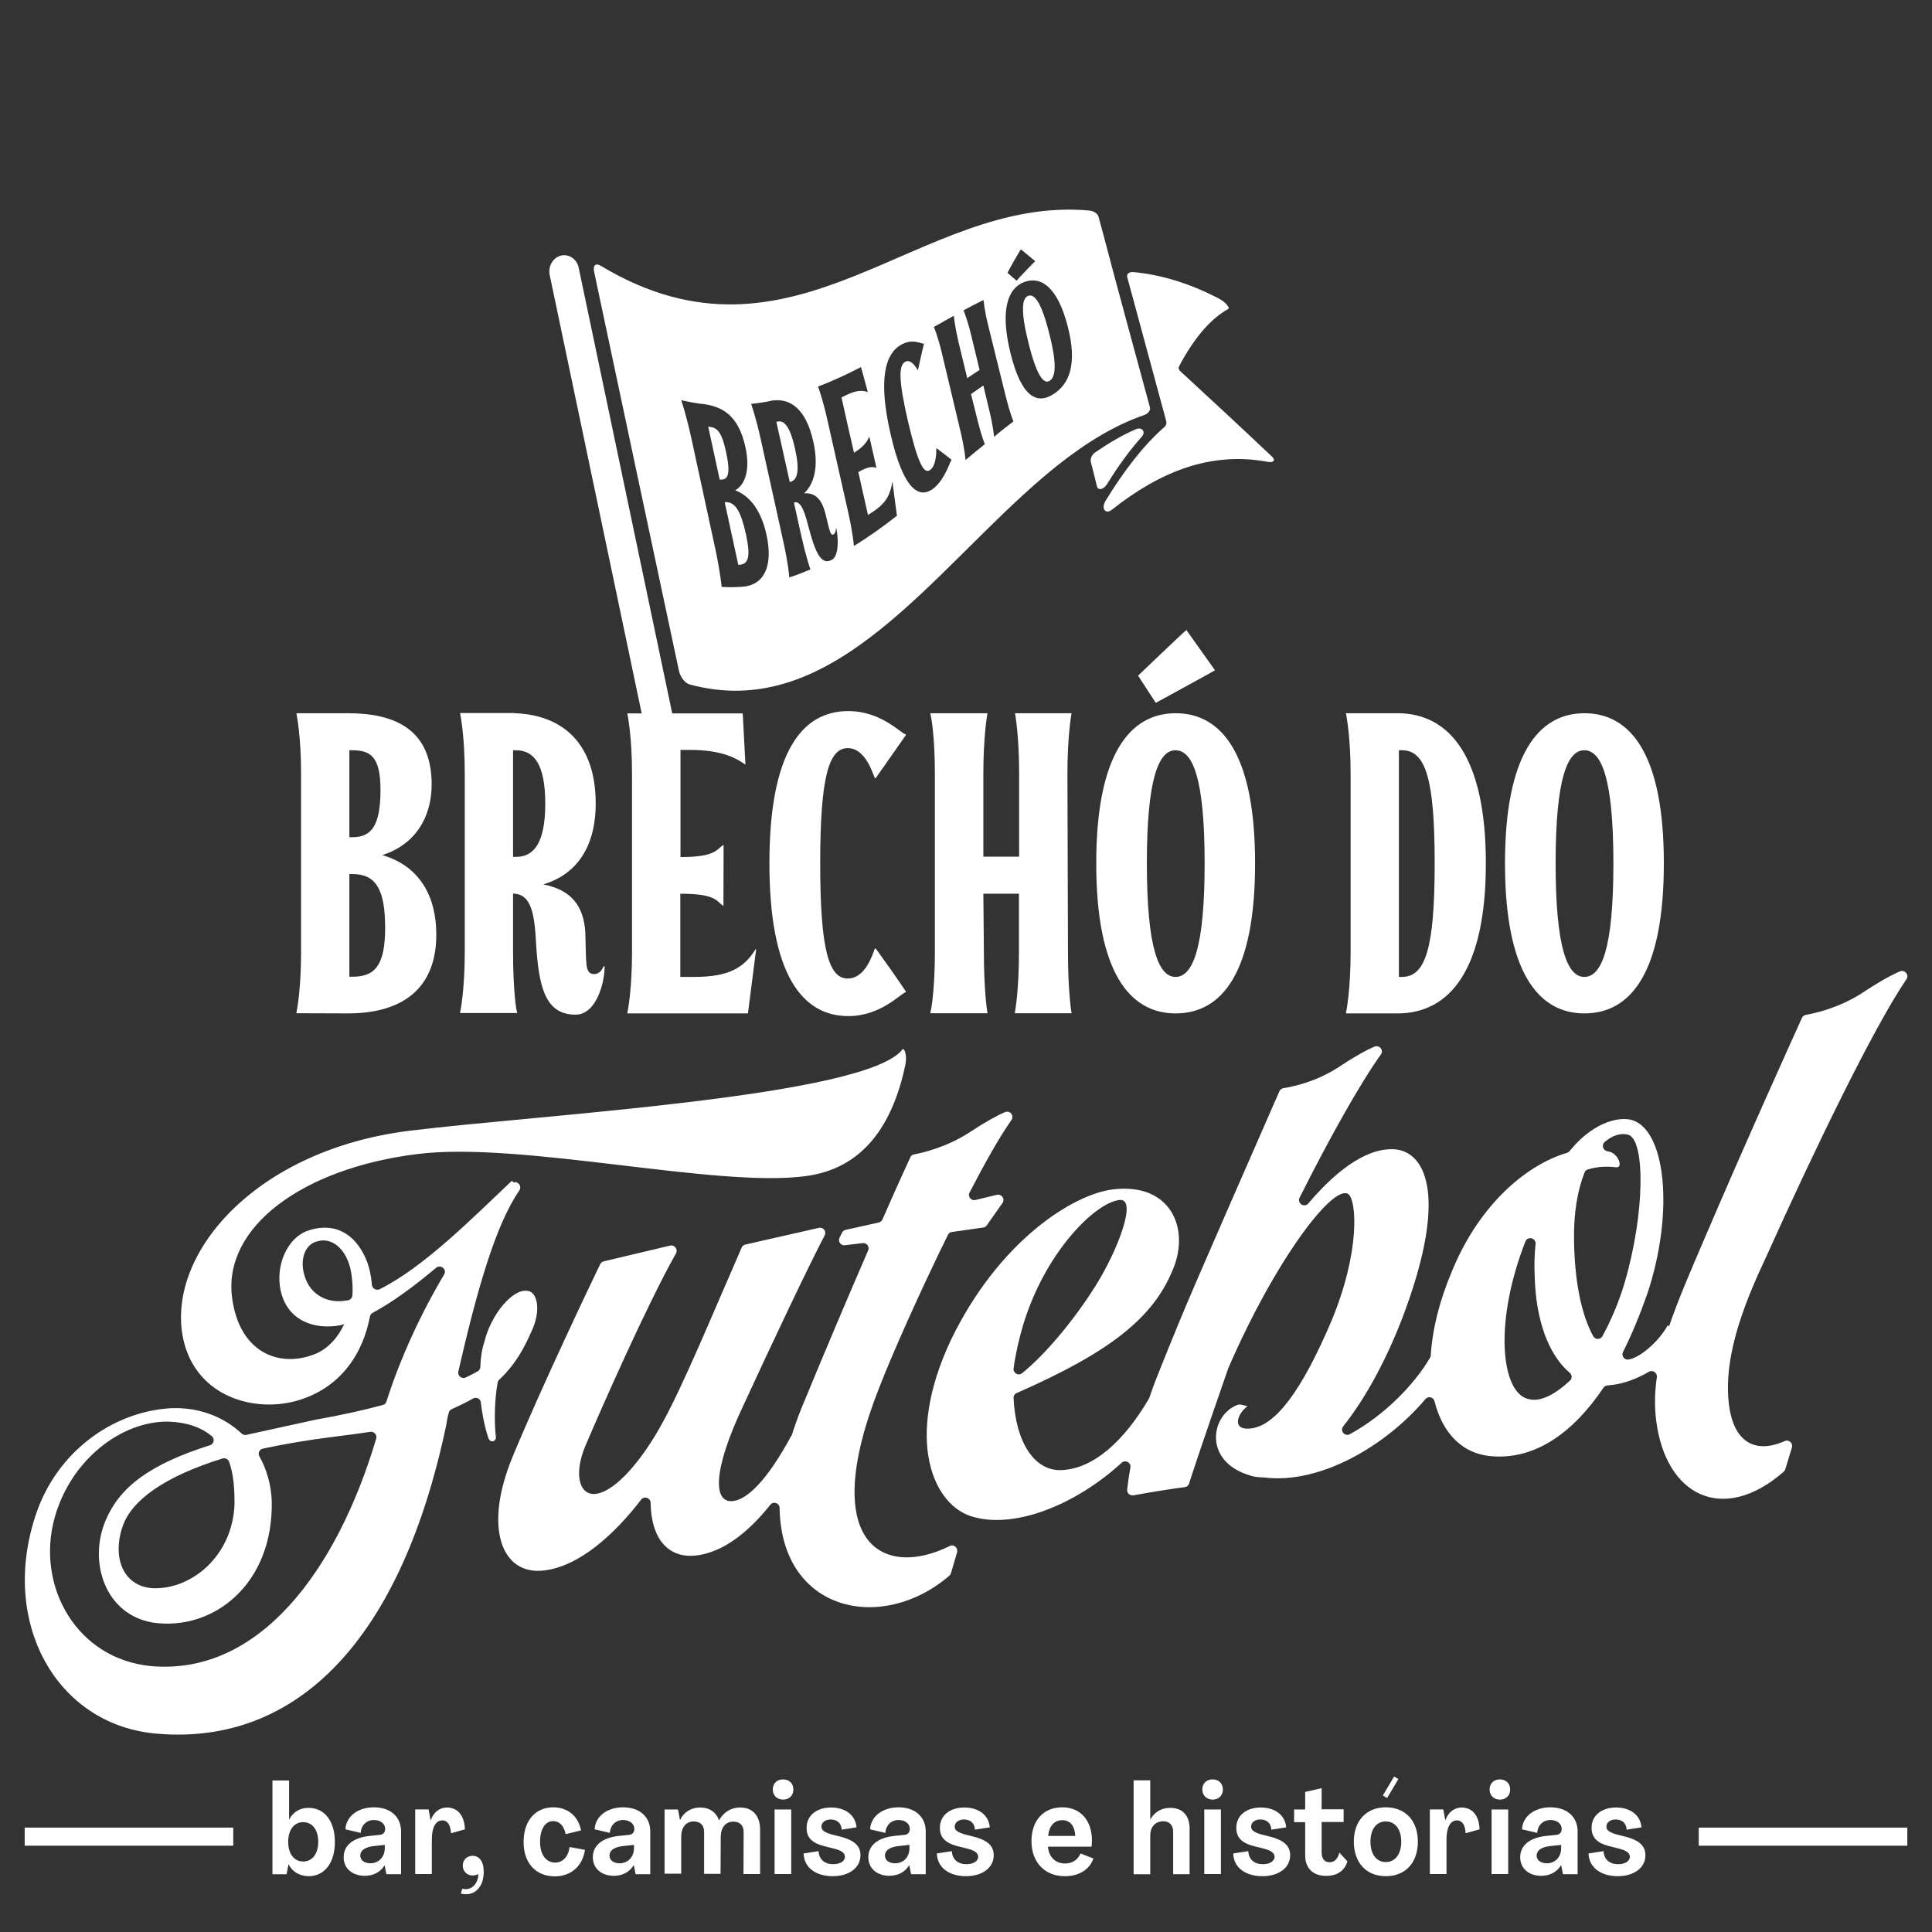 <?xml version="1.0" encoding="utf-8"?>
<!-- Generator: Adobe Illustrator 24.2.3, SVG Export Plug-In . SVG Version: 6.00 Build 0)  -->
<svg version="1.1" id="Camada_1" xmlns="http://www.w3.org/2000/svg" xmlns:xlink="http://www.w3.org/1999/xlink" x="0px" y="0px"
	 viewBox="0 0 1080 1080" style="enable-background:new 0 0 1080 1080;" xml:space="preserve">
<rect x="0" y="0" width="1080" height="1080" fill="#333333" stroke="none"/>
<style type="text/css">
	.st0{fill:#FFFFFF;}
	.st1{clip-path:url(#SVGID_2_);fill:#FFFFFF;}
	.st2{enable-background:new    ;}
	.st3{fill:none;stroke:#FFFFFF;stroke-width:10.122;stroke-miterlimit:10;}
</style>
<g>
	<g>
		<path class="st0" d="M978.2,642.1"/>
		<path class="st0" d="M165.7,566.4v-0.3c0.3-1.2,2.6-13.4,2.6-33.7v-99.7c0-20.7-2.3-32.2-2.6-34h27.6h1.2
			c26.4,0,46.8,9.1,46.8,39.8c0,18.5-9.3,33.7-27.6,39.5c20.9,6.1,30.2,23.1,30.2,44.4c0,30.7-19.5,44.1-49.4,44.1L165.7,566.4
			L165.7,566.4z M195.3,419.4V468h1.7c10.2,0,15.7-5.8,15.7-26.4c0-18.5-5.5-22.2-15.7-22.2H195.3z M195.3,488.6V546h1.7
			c12.2,0,18.3-5.8,18.3-27.3c0-21.6-5.2-30.1-18.3-30.1H195.3z M287.7,398.7h0.6C315,399.9,333,416,333,449.1
			c0,25.8-11.9,40.1-29.3,45.3c15.7,3,22.7,12.2,23.5,27c0.6,17.3-0.3,22.5,4.4,23.1c3.8,0.3,5.2-3,5.8-4.3h0.6
			c0,9.1-4.6,27-16.3,27c-17.1,0-20.6-15.8-22.1-40.7c-0.9-19.4-4.1-26.7-12.8-27v32.8c0,20.4,1.7,32.5,2.3,33.7v0.3h-31.9V566
			c0.3-1.2,2.6-13.4,2.6-33.7v-99.7c0-20.7-2.3-32.2-2.6-34h27.3h1.2h2V398.7z M286.8,419.4V479h1.7c10.2,0,16.3-8.2,16.3-29.8
			c0-21.6-6.1-29.8-16.3-29.8L286.8,419.4L286.8,419.4z M404.4,506.3h-0.3c-3.8-3-4.6-6.7-23.8-6.7v46.5h7.8
			c19.5,0,27.9-5.2,34.3-15.5h0.3l-4.6,35.9h-67.4v-0.3c0.3-1.2,2.6-13.4,2.6-33.7v-99.7c0-20.7-2.3-32.2-2.6-34h64.5l1.5,28.6
			c-4.1-2.7-11.6-8.2-31.1-8.2h-5.2v59.9c19.2,0,20-4,23.8-6.7h0.3L404.4,506.3L404.4,506.3z M506.4,554.3v0.3
			c-3.2,0.9-13.9,13.4-32.2,13.4c-25.8,0-44.1-23.4-44.1-85.4c0-62.3,18.3-85.1,44.1-85.1c18.3,0,29,12.2,32.2,13.1v0.3l-16.8,24
			H489c-1.5-3.6-5.5-16.7-15.1-16.7c-10.5,0-15.4,15.8-15.4,64.4s4.9,64.4,15.4,64.4c9.6,0,13.7-12.8,15.1-16.7h0.6
			C503.2,549.1,505.5,553.1,506.4,554.3z M569.7,499.6h-20l0.3,32.8c0,20.4,1.7,32.5,2,33.7v0.3h-31.7l-0.3-0.3
			c0.6-1.2,2.6-13.4,2.6-33.7v-99.7c0-20.7-2-32.2-2.6-34h32c-0.3,1.8-2.3,13.4-2.3,34v46.2h20v-46.2c0-20.7-2-32.2-2.3-34H599
			c-0.3,1.8-2.3,13.4-2.3,34l0.3,99.7c0,20.4,1.7,32.5,2,33.7v0.3h-31.7v-0.3c0.3-1.2,2.3-13.4,2.3-33.7v-32.8H569.7z M701.6,482.6
			c0,60.8-18.3,83.9-44.4,83.9c-25.8,0-44.4-23.1-44.4-83.9c0-60.5,18.6-83.9,44.4-83.9C683.3,398.7,701.6,422.1,701.6,482.6z
			 M663.2,352.2l16,22.5c-0.9,0.6-33.1,18.2-33.1,18.2l-9.9-15.2C636.2,377.7,660.9,354,663.2,352.2z M673.4,482.6
			c0-47.7-6.7-63.2-16.3-63.2c-9.3,0-16,15.5-16,63.2s6.7,63.5,16,63.5C666.7,546.1,673.4,530.3,673.4,482.6z M663.2,351.9v0.3
			V351.9z M755,432.7c0-20.7-2.3-32.2-2.6-34h28.8c29.3,0,49.4,24.6,49.4,83.9s-20,83.9-49.4,83.9h-28.8v-0.3
			c0.3-1.2,2.6-13.4,2.6-33.7V432.7z M782,419.4v126.7h1.7c13.1,0,18.3-15.8,18.3-63.5s-5.2-63.2-18.3-63.2L782,419.4L782,419.4z
			 M930.1,482.6c0,60.8-18.3,83.9-44.4,83.9c-25.8,0-44.4-23.1-44.4-83.9c0-60.5,18.6-83.9,44.4-83.9
			C911.8,398.7,930.1,422.1,930.1,482.6z M901.9,482.6c0-47.7-6.7-63.2-16.3-63.2c-9.3,0-16,15.5-16,63.2s6.7,63.5,16,63.5
			C895.3,546.1,901.9,530.3,901.9,482.6z"/>
		<path class="st0" d="M297,744.5c5.7-11.7,3.5-22.8-2.4-22.9c-7.7-1.2-20,12.6-23.9,28.7c-1.4,4.3-2,8.9-2.2,13.8
			c0,1-0.6,2-1.5,2.5c-2.1,1.1-4.2,2.3-6.6,3.4c-2.2,1.1-4.7-0.9-4.2-3.3c10.2-44.4,20.6-81.7,34.1-101.2c1.1-1.6,0.4-3.9-1.5-4.5
			l-0.9-0.3l-0.4,0.5l-1.4-1.1c-21.9,20.7-49,48.2-73.9,60.6c-1.9,0.9-4.1-0.4-4.3-2.5c-0.4-5-1.4-9.6-2.9-13.4
			c-6.7-16.5-19.1-21.3-32.1-17.1c-10.6,3-18.2,16.6-16.5,30.8c2.2,17.5,16.1,24.6,31.5,22.7c1.2-0.2,2.9-0.4,4.5-1
			c-3.3,7.2-8.9,13.8-16.5,16.8c-20.5,8-42.4-1.5-46.2-31.9c-4.9-39.1,39.2-72,103.7-80c57.8-7.2,166.7,19,216.6,12.4
			c32.9-4.1,49.2-29.3,56.1-62.3c1.3-6.5-1.2-9.6-1.5-8.7c-19.9,26.6-202.9,36.6-275.7,45.6C143.7,642.7,94.1,699.6,102,746.3
			c5.8,33.1,37.9,43.5,62.9,37c26-6.9,38.2-27.5,41.9-47.4c0.2-0.9,0.7-1.6,1.5-2c11.4-6.1,23.7-15.3,35.5-25.2
			c2.5-2.1,6.2,0.9,4.5,3.7c-12.8,21.5-24.5,46.6-32.3,71.1c-0.3,1-1,1.7-2,1.9c-10.7,2.9-22.9,5.6-37.5,8.2l-38.8,8.5
			c-1,0.2-1.9-0.1-2.7-0.8c-10.1-9.5-24.2-14.8-39.6-14.1c-32.3,1.9-64.1,24.4-75.7,60.5C0.3,907.2,31.3,962.9,85.3,968.9
			c76.2,7.9,137.5-46.2,164.1-172c0.4-2.6,0.8-4.8,1.5-7.3c0.2-0.9,0.9-1.6,1.7-1.9c4.4-2,8.3-3.9,11.8-5.9c1.9-1.1,4.2,0.1,4.4,2.2
			c1,8.5,2.7,15.6,4.3,20.1c1.2,2.8,4.4,1.6,4.1-0.9c-0.9-7.3-0.9-20.2,1-30.4c0.1-0.6,0.5-1.2,0.9-1.6
			C288.5,762.4,293.1,753.2,297,744.5z M197,724.1c-0.1,1.4-1.2,2.6-2.6,2.8l-2.2,0.3c-9.6,1.2-19-3.6-22-14.2
			c-2.9-9.4,0.7-17.8,7.3-19.1c7.3-2.2,15.1,3.1,18.2,14.5c0,0.1,0,0.2,0.1,0.3C196.7,712.9,197.4,718.5,197,724.1z M131.1,840.7
			c-1,29.3-24.4,48.2-46.1,47.1c-16.6-1.3-22.5-17.9-16.2-35.2c5.2-14.2,23.4-27.3,55.6-37.3c1.5-0.5,3.2,0.4,3.7,1.9
			C130.6,824.2,131.1,832.1,131.1,840.7z M84.9,931.4c-41.9-3.7-65.1-44.7-54.3-83.2c9.1-32.4,37.6-54.1,63.9-53.5
			c10.3,0.4,18.2,3.4,23.9,8.1c1.8,1.5,1.2,4.4-1,5.1c-33.9,10.7-50.5,23.5-58.3,41.9c-9.8,22.8-0.7,52.5,26.1,57.2
			c34,5.1,67.9-21.5,66.7-68.3c-0.4-9-2.9-17.5-6.9-24.6c-1-1.7,0-3.9,1.9-4.3c11.7-2.5,24.9-4.8,39.4-6.6
			c7.4-0.9,14.2-1.8,20.7-2.8c2.1-0.3,3.9,1.7,3.3,3.8C188.2,878.4,144.7,936.4,84.9,931.4z M535,867.8l-3.4,11.6
			c-0.2,0.6-0.5,1.1-0.9,1.4c-37.4,32.3-93.9,20.5-94.9-37.8c0-2.8-3.5-4-5.2-1.8c-12.5,15.7-26.6,26.5-41.2,28.3
			c-15.6,1.9-25.4-9-25.7-29.4c0-2.8-3.6-4-5.3-1.8c-14.9,19.4-34.4,37.2-54.2,39.6c-23.7,2.9-34.2-23.6-17.6-63.7
			C303,774.6,331,716,335.5,706.7c0.4-0.8,1.1-1.4,2-1.6l37.1-8.8c2.5-0.6,4.5,2.1,3.3,4.3c-16.6,29.6-41.1,85.2-50.9,108.2
			c-6.5,16-2.9,27.8,6.6,26.2c10.8-1.8,25.5-18.8,37.2-40.5c11.9-21.9,26.6-57.8,43.8-97.1c0.4-0.9,1.1-1.5,2.1-1.7l41-9.3
			c2.5-0.6,4.5,2,3.3,4.2c-8.9,16.9-29.6,60.6-45.2,94.5c-18.1,38.1-16.8,55.3-6,54c7.9-1,18.9-11.2,32.6-36.6l0.1,0.1
			c1.6-5,3.4-10.2,5.6-15.6c13.1-31.8,26.3-62.9,37.2-88c0.9-2.1-0.8-4.4-3.1-4.1l-9.9,1.2c-2.3,0.3-4-2.1-3-4.2l1.4-2.8
			c0.4-0.8,1.1-1.4,2-1.6l18.5-4.1c0.9-0.2,1.7-0.9,2.1-1.7c7.8-17.9,13.7-30.7,15.6-34.8c0.4-0.9,1.2-1.5,2.1-1.6
			c4.3-0.8,17.6-3.7,30.8-12.2c9.4-6.2,15.7-9.6,20-11.4c2.8-1.2,5.3,2,3.6,4.4c-6.6,9.4-14.8,23.9-23.4,40.5
			c-1.2,2.2,0.8,4.8,3.3,4.2l12-2.9c2.6-0.6,4.7,2.3,3.1,4.6l-8.8,12.5c-0.5,0.7-1.2,1.1-2,1.2l-17.5,2.5c-1,0.1-1.8,0.7-2.2,1.6
			c-16,32.5-31.5,67.5-38.4,85.4c-34.5,87.2,2.1,107.1,39.5,88.5C533.2,863.1,535.7,865.3,535,867.8z M966.5,785.2
			c-3.6-28.7,10.6-60.9,21.3-83.7c24.8-55.2,59.2-126.7,77.9-154.1c1.7-2.4-0.9-5.5-3.6-4.4c-4.5,1.9-11.2,5.5-21,12
			c-13.2,8.6-27.1,11.5-31.6,12.3c-1,0.2-1.8,0.8-2.2,1.7c-4.6,10.1-32.3,71.4-54.4,123.2c-7.8,18.2-14.8,34.3-19.9,49.3l-0.7-0.7
			c-5.2,9.5-15.9,18.4-22.1,19.2l0,0c-2.3,0.3-4-2.2-2.9-4.3c5-9.9,9.5-20.9,13.6-32.6c15.4-46.3,10-92.9-9.5-97.2
			c-8.5-1.8-22.4,3.1-33.9,17.5c-0.4,0.5-0.9,0.8-1.4,1c-21.9,6.4-48.7,27.9-64.4,66.1c-7.1,16.7-11,32.8-11.9,47.2
			c0,0.5-0.2,0.9-0.4,1.3c-8.8,15-25.5,32.2-44.8,42.7c-2.8,1.6-5.8-1.9-3.7-4.4c13.1-16.5,24.7-38.6,33.5-61.8
			c24.5-65.1,13.3-90.4-3.5-92.9c-15-1.8-32.3,9.8-49.5,30.1c-2.3,2.7-6.5-0.1-4.9-3.2c15.9-31.8,33.6-63.6,45.4-80
			c1.8-2.4-0.8-5.6-3.6-4.4c-4.3,1.8-10.6,5.2-19.8,11.3c-12.8,8.5-26.6,11.2-31.1,11.9c-1,0.2-1.8,0.8-2.2,1.7
			c-50.7,115.9-50.8,115.7-67.5,157.3c-2,4.9-3.7,9.5-5.2,14c-0.1,0.2-0.1,0.4-0.2,0.5c-13.7,23.4-30.8,39.3-49,40
			c-15.1,0.6-25.6-15.7-26.7-40.3c-0.1-1.2,0.7-2.4,1.8-2.8c51.6-22.7,76.3-41.7,87.4-69.4c9.4-22.7-1.4-48.4-33.8-44.4
			c-22,2.7-63.6,28.6-90.5,84.3c-26.4,56.1-9.6,93.3,13.1,98.9c23.5,6.4,57.1-7.2,82.4-30.4c2.1-1.9,5.4-0.1,4.9,2.7
			c-1,5.4-1.5,9.6-1.8,12.3c-0.2,2,1.5,3.5,3.5,3.2c9.6-1.8,21.9-3.7,28.7-4.6c1.1-0.1,2.1-0.9,2.4-2c1.5-4.7,6.5-20.1,22-64.7
			c0-0.1,0.1-0.2,0.1-0.2c26.6-61.1,58.6-102.6,66.9-96.9c4.6,3.2,6.9,31.7-9.4,70.9c-16.7,39.2-31.2,58.4-44.9,60.1
			c-11.2,1.4-7.8-8.3-2-12.4l-3.5-0.9c-0.6-0.1-1.2-0.1-1.7,0c-15.3,5.2-20.1,31.7,6.6,39.6c2.6,0.9,5.1,1,7.7,1.1
			c0.1,0,0.1,0,0.2,0c31.4,4,68.4-18,90.1-43.8c1.6-1.9,4.5-1.1,5.1,1.2c4.5,18,15.8,29.9,32.9,30.8c23.9,1.6,44.9-13.6,61.5-38.3
			c0.5-0.7,1.2-1.2,2.1-1.3l3.3-0.4c6-0.7,13.3-3.3,20.1-7.3c2.1-1.2,4.7,0.6,4.4,3c-1.2,8.2-1.4,16.2-0.4,24.1
			c5.2,42.2,37.3,58.5,71.3,28.8c0.4-0.4,0.7-0.9,0.9-1.4l3.7-12.2c0.7-2.4-1.7-4.6-4.1-3.5C980.4,813.2,969,805.3,966.5,785.2z
			 M571.9,740.8c12.3-40.8,40.1-68.3,53.8-70c10.4-1.3-0.8,28-13.1,47.7c-13.1,20.9-29.2,39.4-41.2,49.1c-2.1,1.7-5.1,0-4.8-2.6
			C567.6,757.4,569.4,749.3,571.9,740.8z M855,782.2c-14.7-2.4-19.8-37.2-5.3-80c1-2.9,2-5.6,3-8.2c1.3-3.2,6-2,5.7,1.4
			c-0.6,5.6-0.8,11.6-0.5,18c0.6,23.7,7.3,43.6,19.6,54c1.4,1.2,1.4,3.2,0.1,4.4C869.4,779.4,861.3,783.7,855,782.2z M895.8,746.9
			c-1.1,2.1-4.1,2.1-5.2,0c-6.1-11.1-10.3-28.8-10.7-53.1c-0.3-15.7,2-28.7,5.9-38.4c0.3-0.8,1-1.5,1.9-1.7
			c5.3-1.6,10.6-1.8,15.4-1.2c4.2,0.7,2.2-6.3-2.5-8.4c-0.2-0.1-0.4-0.1-0.6-0.2l-1.7-0.4c-2.3-0.6-3.1-3.5-1.3-5.1
			c4.3-3.7,9-5.2,13.1-4.1c9.6,2.6,9.6,43.6-2,83C904.9,728.1,900.5,738.2,895.8,746.9z"/>
	</g>
	<g>
		<g>
			<defs>
				<rect id="SVGID_1_" x="178.1" y="13.6" width="723.9" height="389.7"/>
			</defs>
			<clipPath id="SVGID_2_">
				<use xlink:href="#SVGID_1_"  style="overflow:visible;"/>
			</clipPath>
			<path class="st1" d="M403,268.1c-0.2,0-0.5,0-0.7,0c-2.1-9.9-4.3-19.7-6.4-29.6c0.3,0,0.5,0,0.7,0.1c4.1,0.4,6.8,2.6,9.2,13.7
				C408.5,264.7,407.1,268.2,403,268.1z M405.8,280.7c-0.2,0-0.5,0-0.7,0c2.5,11.7,5.1,23.3,7.6,35c0.2,0,0.5,0,0.7,0
				c4.8-0.3,6.4-4.1,3.6-17C414.1,285.6,411,280.7,405.8,280.7z M434.6,235.7c-0.2,0-0.4,0.1-0.6,0.2c2.5,11.2,5,22.4,7.5,33.6
				c0.2-0.1,0.4-0.1,0.6-0.2c3.8-1.2,5-6.6,2.3-18.6C441.7,238.6,438.4,234.7,434.6,235.7z M711.2,255.4
				c-17.5-16.6-34.5-32.3-51.4-47.9c-0.9-0.8-1.2-1.8-0.7-2.7c8.2-15.5,17.3-26.4,27.5-32.1c1.2-0.6-1.7-4-5.4-5.9
				c-16.8-8.7-32.6-13.3-47.6-14.7c-2.4-0.2-3.9,1-3.5,2.7c7.3,27,14.6,54,21.9,80.9c0,0,0,0,0,0.1s0,0.1,0,0.1c0,0.3,0,0.5,0,0.8
				v0.1c-0.1,0.3-0.2,0.6-0.3,0.9c0,0-0.1,0.1-0.1,0.2c-0.2,0.3-0.4,0.6-0.7,0.8l0,0C639.2,249,628.3,263.1,618,280
				c-2.6,4.3,0,7.8,3.6,4.9c26.1-20.6,54.3-32.7,86.7-26.8C711.6,258.8,713.3,257.5,711.2,255.4z M618.8,270.7
				c6.2-10.1,12.7-19,19.4-26.5c2.5-2.7,0.3-5.7-3.2-4.3c-7.8,3.4-15.4,7.9-22.8,13c-1.8,1.2-2.9,3.7-2.4,5.4
				c1.2,4.5,2.3,9.1,3.4,13.6C613.8,274.4,617,273.6,618.8,270.7z M574.7,165.4c-3.4,1.3-4.3,8.3,0.3,26.6s8.5,22.9,11.7,20.9
				c3.4-2,4.3-9.1-0.2-26.6C582.1,168.8,578.2,164,574.7,165.4z M639.7,232c-17,5.8-33.1,15.9-48.6,28.2c-2.4,1.9-4.8,3.9-7.3,6
				c-62.7,53.1-117.9,138.3-198.3,116.4c-2.6-0.7-5.3-4.2-6-7.8c-15.8-74.3-31.7-148.7-47.4-223c-0.7-3.5,0.9-4.9,3.6-3.3
				c109,65.6,177.6-39.5,273.3-30.8c2.4,0.2,4.7,1.8,5.1,3.5c1.9,7.1,3.9,14.2,5.7,21.3c0.6,2,1.1,4.1,1.6,6.1
				c7.1,26.3,14.2,52.7,21.4,79C643.3,229.4,641.8,231.2,639.7,232z M563.2,152.5c1.7,1.5,3.3,3,5.1,4.4c0-0.2,10.1-10.8,10.4-10.9
				c-2.7-2.2-5.4-4.4-8-6.6C569.9,140.3,563.1,152.4,563.2,152.5z M428.5,299.1c-2.7-12.5-8.5-21.6-17.5-25
				c6.5-3.8,8.1-13.3,5.7-24.1c-3.9-18-13-22.8-23.9-24.2c-0.2,0-0.3,0-0.5,0c-3.8-0.5-7.6-1.2-11.5-2.1c0.4,1.2,2.9,8.6,5.7,21.4
				c4.5,20.6,8.9,41.3,13.4,61.9c2.7,12.7,3.4,20.2,3.5,20.9c0,0.1,0,0.1,0,0.2c3.9,0.2,7.8,0.2,11.6-0.1
				C426.8,327.2,432.4,316.9,428.5,299.1z M467.5,295.3c-0.1,0-0.1,0.1-0.2,0.1c0,0.8-0.2,2.9-1.5,3.4c-1.7,0.6-2.1-2.4-4.4-11.8
				c-2.1-8-5.7-11.7-11.9-11.2c5.7-5.4,8.3-15.1,5.1-29.1c-4-17.9-12.6-24.2-22.8-22.8c-0.1,0-0.1,0-0.2,0c-0.3,0-0.5,0.1-0.8,0.2
				c-0.1,0-0.3,0-0.4,0.1c-3.4,0.7-6.9,1.2-10.5,1.6c0.3,1,2.7,7.6,5.3,19.5c4.2,19.2,8.5,38.3,12.7,57.5c2.6,11.7,3.3,19,3.3,19.8
				c0,0,0,0.1,0,0.2c4-1.3,7.9-2.8,11.8-4.5c0,0,0-0.1,0-0.2c-0.3-0.6-2.5-7.2-5.1-18.7c-1.4-6.2-2.7-12.4-4.1-18.5
				c3.3-0.9,5.4,2.7,8.1,13.4c3.6,13.7,6.9,22,13,18.7C469.2,310.9,468.6,300.2,467.5,295.3z M501.4,288.3c-0.9-6.3-1.7-12.7-2.5-19
				c0,0-0.1,0-0.1,0.1c-1,6.7-3.3,11.5-10,16.1c-1.2,0.8-2.4,1.6-3.6,2.4c-1.8-8-3.6-16-5.4-24c6-3.5,8.4-2.9,10-2.4
				c0,0,0.1,0,0.1-0.1c-1.3-5.7-2.6-11.5-3.9-17.2h-0.1c-1,2.1-2.5,5.2-8.5,8.9c-2.4-10.3-4.7-20.6-7-30.9c0.9-0.5,1.8-0.9,2.8-1.4
				c6.9-3.4,10.2-2.2,11.9-1.6c-1.2-4.6-2.5-9.3-3.8-14c-7.9,4.1-15.9,7.8-24,10.9c0.3,0.9,2.5,6.7,5,17.7
				c4,17.6,7.9,35.2,11.9,52.8c2.4,10.8,3.1,17.7,3.1,18.4c0,0,0,0.1,0,0.2C485.4,300.3,493.5,294.5,501.4,288.3z M531.9,257.1V257
				c-0.4-0.3-1.6-1.4-8.3-6.4c-0.1,0-0.1,0.1-0.2,0.2c0,2.2,0,9.2-3.3,11.8c-3.5,2.9-6.9-3.3-12.4-26.5c-5.4-23.2-5.4-31.7-1.8-33.8
				c3.3-2,6.2,3.2,7.1,4.5c0.1,0,0.1-0.1,0.2-0.1c1.1-4.9,2.1-9.8,3.3-14.5v-0.1c-1.2,0.3-6.3-3.1-12.7,0.6c-9.1,5-13,19.6-5.9,50.2
				c7,30.5,15.9,37,24.6,29.6C528.6,267,530.9,258.3,531.9,257.1z M566.5,235.6v-0.1c-0.2-0.4-2-4.9-4.1-13.2
				c-3.3-13.5-6.7-27-10-40.4c-2.1-8.4-2.5-13.5-2.6-14.2c-3.7,1.8-7.5,3.8-11.2,5.8c0.3,0.7,2.2,5.2,4.3,13.9
				c1.6,6.5,3.1,12.9,4.7,19.4c-2.3,1.5-4.6,3-6.9,4.6c-1.6-6.6-3.2-13.2-4.8-19.8c-2.1-8.9-2.6-14.2-2.7-15.1
				c-3.7,2.1-7.5,4.2-11.2,6.3c0.4,0.7,2.3,5.4,4.5,14.5c3.5,14.7,7,29.4,10.5,44.1c2.1,9,2.7,14.9,2.7,15.7h0.1
				c3.6-3,7.1-5.9,10.7-8.8v-0.1c-0.2-0.4-2.1-5.2-4.2-13.9c-1.2-4.7-2.3-9.4-3.5-14c2.3-1.6,4.6-3.2,6.9-4.8
				c1.1,4.6,2.2,9.2,3.3,13.8c2.1,8.5,2.6,14.2,2.7,14.8v0.1C559.3,241.1,562.9,238.3,566.5,235.6z M596.8,182.2
				c-5.5-21.2-14.5-28-24.1-24.6c-9.4,3.4-13.8,15.8-7.8,39.9c6,24.3,14.6,28.7,23.7,23C597.8,214.8,602.4,203.6,596.8,182.2z
				 M323.5,149.7c-1-4.9-5.5-7.9-10-6.8c-4.5,1.2-7.2,6-6.2,10.9L387.7,537c0.9,4.2,4.3,7,8.1,7c0.6,0,1.2-0.1,1.9-0.3
				c4.5-1.2,7.2-6,6.2-10.9L323.5,149.7z"/>
		</g>
	</g>
	<g class="st2">
		<path class="st0" d="M161.3,1042.1L161.3,1042.1l-1.1,5.6h-7.9v-52.4h9.3v21.7h0.1c2.2-4.1,6-6.4,10.8-6.4
			c8.9,0,14.7,7.4,14.7,19.1c0,11.7-5.8,19.1-14.7,19.1C167.5,1048.7,163.4,1046.4,161.3,1042.1z M177.9,1029.6c0-6.7-3.3-11-8.4-11
			c-5.1,0-8.4,4.3-8.4,11c0,6.7,3.3,11,8.4,11C174.5,1040.6,177.9,1036.3,177.9,1029.6z"/>
		<path class="st0" d="M192.1,1038.2c0-6.4,5-10.9,14.5-11.9l5.7-0.6c1.7-0.1,3-1.3,3-3.3c0-3-2.7-5-6.3-5c-4.4,0-7.2,3.3-7.4,7.2
			l-8.5-2c0.3-6.9,6.6-12.3,15.9-12.3c9.4,0,15.2,5.4,15.2,13.5v23.9h-8.2l-1-5H215c-2.3,3.8-6.2,5.9-11.2,5.9
			C196.9,1048.5,192.1,1044.5,192.1,1038.2z M215.1,1033.1v-1.8l-6.4,0.7c-5,0.6-7.3,2.6-7.3,5.3c0,2.7,2.4,4.3,5.8,4.3
			C211.7,1041.5,215.1,1038.1,215.1,1033.1z"/>
		<path class="st0" d="M259.9,1022.6l-7.8,2.2c-0.2-4.6-2-7.2-4.8-7.2c-3.7,0-5.9,3.9-5.9,10.6v19.4h-9.3v-36.1h7.5l1.1,6h0.1
			c1.6-4.5,5-7.1,9.1-7.1C255.9,1010.5,259.6,1014.9,259.9,1022.6z"/>
		<path class="st0" d="M258.4,1055.8c4.9,1.3,8.9-2.5,9-8.2c-4.6,2.3-8.7-0.6-8.7-4.7c0-3.3,2.4-5.5,5.5-5.5c3.6,0,6.2,3,6.2,8.8
			c0.1,8.9-5.4,14.2-12.8,12.3L258.4,1055.8z"/>
		<path class="st0" d="M292.7,1029.6c0-11.8,6.6-19.3,16.6-19.3c8.1,0,14,5,15.5,12.9l-8.6,2.1c-0.9-4.7-3.6-7.3-6.9-7.3
			c-4.5,0-7.4,4.4-7.4,11.6c0,7.2,3.4,11.6,8.4,11.6c4.3,0,7.4-3.3,8.1-8.7l8.6,1.6c-1.3,9-7.8,14.8-16.8,14.8
			C299.5,1048.9,292.6,1041.4,292.7,1029.6z"/>
		<path class="st0" d="M331.4,1038.2c0-6.4,5-10.9,14.5-11.9l5.7-0.6c1.7-0.1,3-1.3,3-3.3c0-3-2.7-5-6.3-5c-4.4,0-7.2,3.3-7.4,7.2
			l-8.5-2c0.3-6.9,6.6-12.3,15.9-12.3c9.4,0,15.2,5.4,15.2,13.5v23.9h-8.2l-1-5h-0.1c-2.3,3.8-6.2,5.9-11.2,5.9
			C336.2,1048.5,331.4,1044.5,331.4,1038.2z M354.4,1033.1v-1.8l-6.4,0.7c-5,0.6-7.3,2.6-7.3,5.3c0,2.7,2.4,4.3,5.8,4.3
			C351,1041.5,354.4,1038.1,354.4,1033.1z"/>
		<path class="st0" d="M371.4,1011.5h7.6l1.1,5.8h0.1c2-4.3,6.2-6.9,11.2-6.9c5.2,0,8.9,2.6,10.5,7.1h0.1c2.6-4.7,6.9-7.1,11.8-7.1
			c6.9,0,11.1,4.6,11.1,12.4v24.8h-9.3l0.1-23.5c0-3.6-2.1-5.8-5.7-5.8c-4.5,0-7.1,3.4-7.1,8.6l-0.1,20.6h-9.2v-23.5
			c0-3.6-2.1-5.8-5.7-5.8c-4.5,0-7.1,3.4-7.1,8.6v20.6h-9.3V1011.5z"/>
		<path class="st0" d="M432,1000.3c0-3.3,2.3-5.6,5.7-5.6c3.5,0,5.8,2.3,5.8,5.6c0,3.4-2.3,5.7-5.8,5.7
			C434.3,1005.9,432,1003.7,432,1000.3z M433,1011.5h9.3v36.1H433V1011.5z"/>
		<path class="st0" d="M449.2,1036.1l8.4-1.3c0.2,4.7,3.5,7.3,8.1,7.3c3.8,0,6.6-1.6,6.6-4.2c-0.1-2.2-2-3.5-6.4-4.6l-5.2-1.3
			c-6.9-1.8-9.9-4.9-9.8-10.3c0-6.9,5.7-11.3,13.7-11.3c7.6,0,13.6,4,14.2,11.1l-8.3,1.3c-0.2-3.8-2.7-5.7-6.2-5.7
			c-3,0-5.1,1.7-5.1,3.9c-0.1,2.1,1.7,3.3,5.8,4.5l5.2,1.3c7.4,2,10.8,5.1,10.8,10.3c0,7.1-6.5,11.7-15.5,11.7
			C456.4,1048.8,449.5,1044.3,449.2,1036.1z"/>
		<path class="st0" d="M485.4,1038.2c0-6.4,5-10.9,14.5-11.9l5.7-0.6c1.7-0.1,3-1.3,3-3.3c0-3-2.7-5-6.3-5c-4.4,0-7.2,3.3-7.4,7.2
			l-8.5-2c0.3-6.9,6.6-12.3,15.9-12.3s15.2,5.4,15.2,13.5v23.9h-8.2l-1-5h-0.1c-2.3,3.8-6.2,5.9-11.2,5.9
			C490.3,1048.5,485.4,1044.5,485.4,1038.2z M508.4,1033.1v-1.8l-6.4,0.7c-5,0.6-7.3,2.6-7.3,5.3c0,2.7,2.4,4.3,5.8,4.3
			C505.1,1041.5,508.4,1038.1,508.4,1033.1z"/>
		<path class="st0" d="M523.7,1036.1l8.4-1.3c0.2,4.7,3.5,7.3,8.1,7.3c3.8,0,6.6-1.6,6.6-4.2c-0.1-2.2-2-3.5-6.4-4.6l-5.2-1.3
			c-6.9-1.8-9.8-4.9-9.8-10.3c0-6.9,5.7-11.3,13.7-11.3c7.6,0,13.6,4,14.2,11.1l-8.3,1.3c-0.2-3.8-2.7-5.7-6.2-5.7
			c-3,0-5.1,1.7-5.1,3.9c-0.1,2.1,1.7,3.3,5.8,4.5l5.2,1.3c7.4,2,10.8,5.1,10.8,10.3c0,7.1-6.5,11.7-15.5,11.7
			C530.9,1048.8,524,1044.3,523.7,1036.1z"/>
		<path class="st0" d="M576.6,1029.2c0-11.5,6.7-18.9,17.2-18.9c10.1,0,16.6,7.2,16.6,18.6c0,1.3-0.1,2.7-0.3,3.4h-24.3
			c0.5,5.8,4.2,9.4,9.6,9.4c4,0,7.2-2.1,8.6-5.6l7.2,2.8c-2,6.2-8.2,9.9-15.7,9.9C584.1,1048.9,576.6,1041.1,576.6,1029.2z
			 M601.1,1026.3c-0.3-5.6-2.9-8.8-7.2-8.8c-4.7,0-7.4,3.3-8,8.8H601.1z"/>
		<path class="st0" d="M633.7,995.2h9.3v21.8h0.1c2.3-4.1,6.2-6.4,11.2-6.4c6.7,0,10.7,4.3,10.7,11.7v25.4h-9.2V1024
			c0-3.7-2.1-5.9-5.4-5.9c-4.5,0-7.4,3-7.4,8.1v21.5h-9.3V995.2z"/>
		<path class="st0" d="M672.1,1000.3c0-3.3,2.3-5.6,5.7-5.6c3.5,0,5.8,2.3,5.8,5.6c0,3.4-2.3,5.7-5.8,5.7
			C674.5,1005.9,672.1,1003.7,672.1,1000.3z M673.2,1011.5h9.3v36.1h-9.3V1011.5z"/>
		<path class="st0" d="M689.4,1036.1l8.4-1.3c0.2,4.7,3.5,7.3,8.1,7.3c3.8,0,6.6-1.6,6.6-4.2c-0.1-2.2-2-3.5-6.4-4.6l-5.2-1.3
			c-6.9-1.8-9.8-4.9-9.8-10.3c0-6.9,5.7-11.3,13.7-11.3c7.6,0,13.6,4,14.2,11.1l-8.3,1.3c-0.2-3.8-2.7-5.7-6.2-5.7
			c-3,0-5.1,1.7-5.1,3.9c-0.1,2.1,1.7,3.3,5.8,4.5l5.2,1.3c7.4,2,10.8,5.1,10.8,10.3c0,7.1-6.5,11.7-15.5,11.7
			C696.6,1048.8,689.6,1044.3,689.4,1036.1z"/>
		<path class="st0" d="M729.6,1037.2v-18.6h-6.2v-7.1h6.2v-9.8l9.2-2.1v11.8h12.3v7.1h-12.3v17c0,3.5,1.6,5.5,4.4,5.5
			c2.6,0,4.6-1.6,5.5-5.4l4.5,4.9c-1.4,5.2-5.8,8.1-11.6,8.1C734,1048.8,729.6,1044.3,729.6,1037.2z"/>
		<path class="st0" d="M756.8,1029.5c0-11.7,7-19.2,17.9-19.2s17.9,7.5,17.9,19.2c0,11.8-7,19.3-17.9,19.3
			S756.8,1041.3,756.8,1029.5z M783.3,1029.5c0-6.9-3.4-11.3-8.6-11.3c-5.3,0-8.6,4.3-8.6,11.3c0,7,3.3,11.4,8.6,11.4
			C779.9,1040.9,783.3,1036.5,783.3,1029.5z M773,1003.7l6.3-10.6l2.4,1.4l-6.3,10.6L773,1003.7z"/>
		<path class="st0" d="M827.1,1022.6l-7.8,2.2c-0.2-4.6-2-7.2-4.8-7.2c-3.7,0-5.9,3.9-5.9,10.6v19.4h-9.3v-36.1h7.5l1.1,6h0.1
			c1.6-4.5,5-7.1,9.1-7.1C823.1,1010.5,826.8,1014.9,827.1,1022.6z"/>
		<path class="st0" d="M832.7,1000.3c0-3.3,2.3-5.6,5.7-5.6c3.5,0,5.8,2.3,5.8,5.6c0,3.4-2.3,5.7-5.8,5.7
			C835,1005.9,832.7,1003.7,832.7,1000.3z M833.8,1011.5h9.3v36.1h-9.3V1011.5z"/>
		<path class="st0" d="M849.8,1038.2c0-6.4,5-10.9,14.5-11.9l5.7-0.6c1.7-0.1,3-1.3,3-3.3c0-3-2.7-5-6.3-5c-4.4,0-7.2,3.3-7.4,7.2
			l-8.5-2c0.3-6.9,6.6-12.3,15.9-12.3s15.2,5.4,15.2,13.5v23.9h-8.2l-1-5h-0.1c-2.3,3.8-6.2,5.9-11.2,5.9
			C854.6,1048.5,849.8,1044.5,849.8,1038.2z M872.7,1033.1v-1.8l-6.4,0.7c-5,0.6-7.3,2.6-7.3,5.3c0,2.7,2.4,4.3,5.8,4.3
			C869.4,1041.5,872.7,1038.1,872.7,1033.1z"/>
		<path class="st0" d="M888,1036.1l8.4-1.3c0.2,4.7,3.5,7.3,8.1,7.3c3.8,0,6.6-1.6,6.6-4.2c-0.1-2.2-2-3.5-6.4-4.6l-5.2-1.3
			c-6.9-1.8-9.8-4.9-9.8-10.3c0-6.9,5.7-11.3,13.7-11.3c7.6,0,13.6,4,14.2,11.1l-8.3,1.3c-0.2-3.8-2.7-5.7-6.2-5.7
			c-3,0-5.1,1.7-5.1,3.9c-0.1,2.1,1.7,3.3,5.8,4.5l5.2,1.3c7.4,2,10.8,5.1,10.8,10.3c0,7.1-6.5,11.7-15.5,11.7
			C895.3,1048.8,888.3,1044.3,888,1036.1z"/>
	</g>
	<line class="st3" x1="949.6" y1="1026.7" x2="1066.2" y2="1026.7"/>
	<line class="st3" x1="13.8" y1="1026.7" x2="130.4" y2="1026.7"/>
</g>
</svg>
